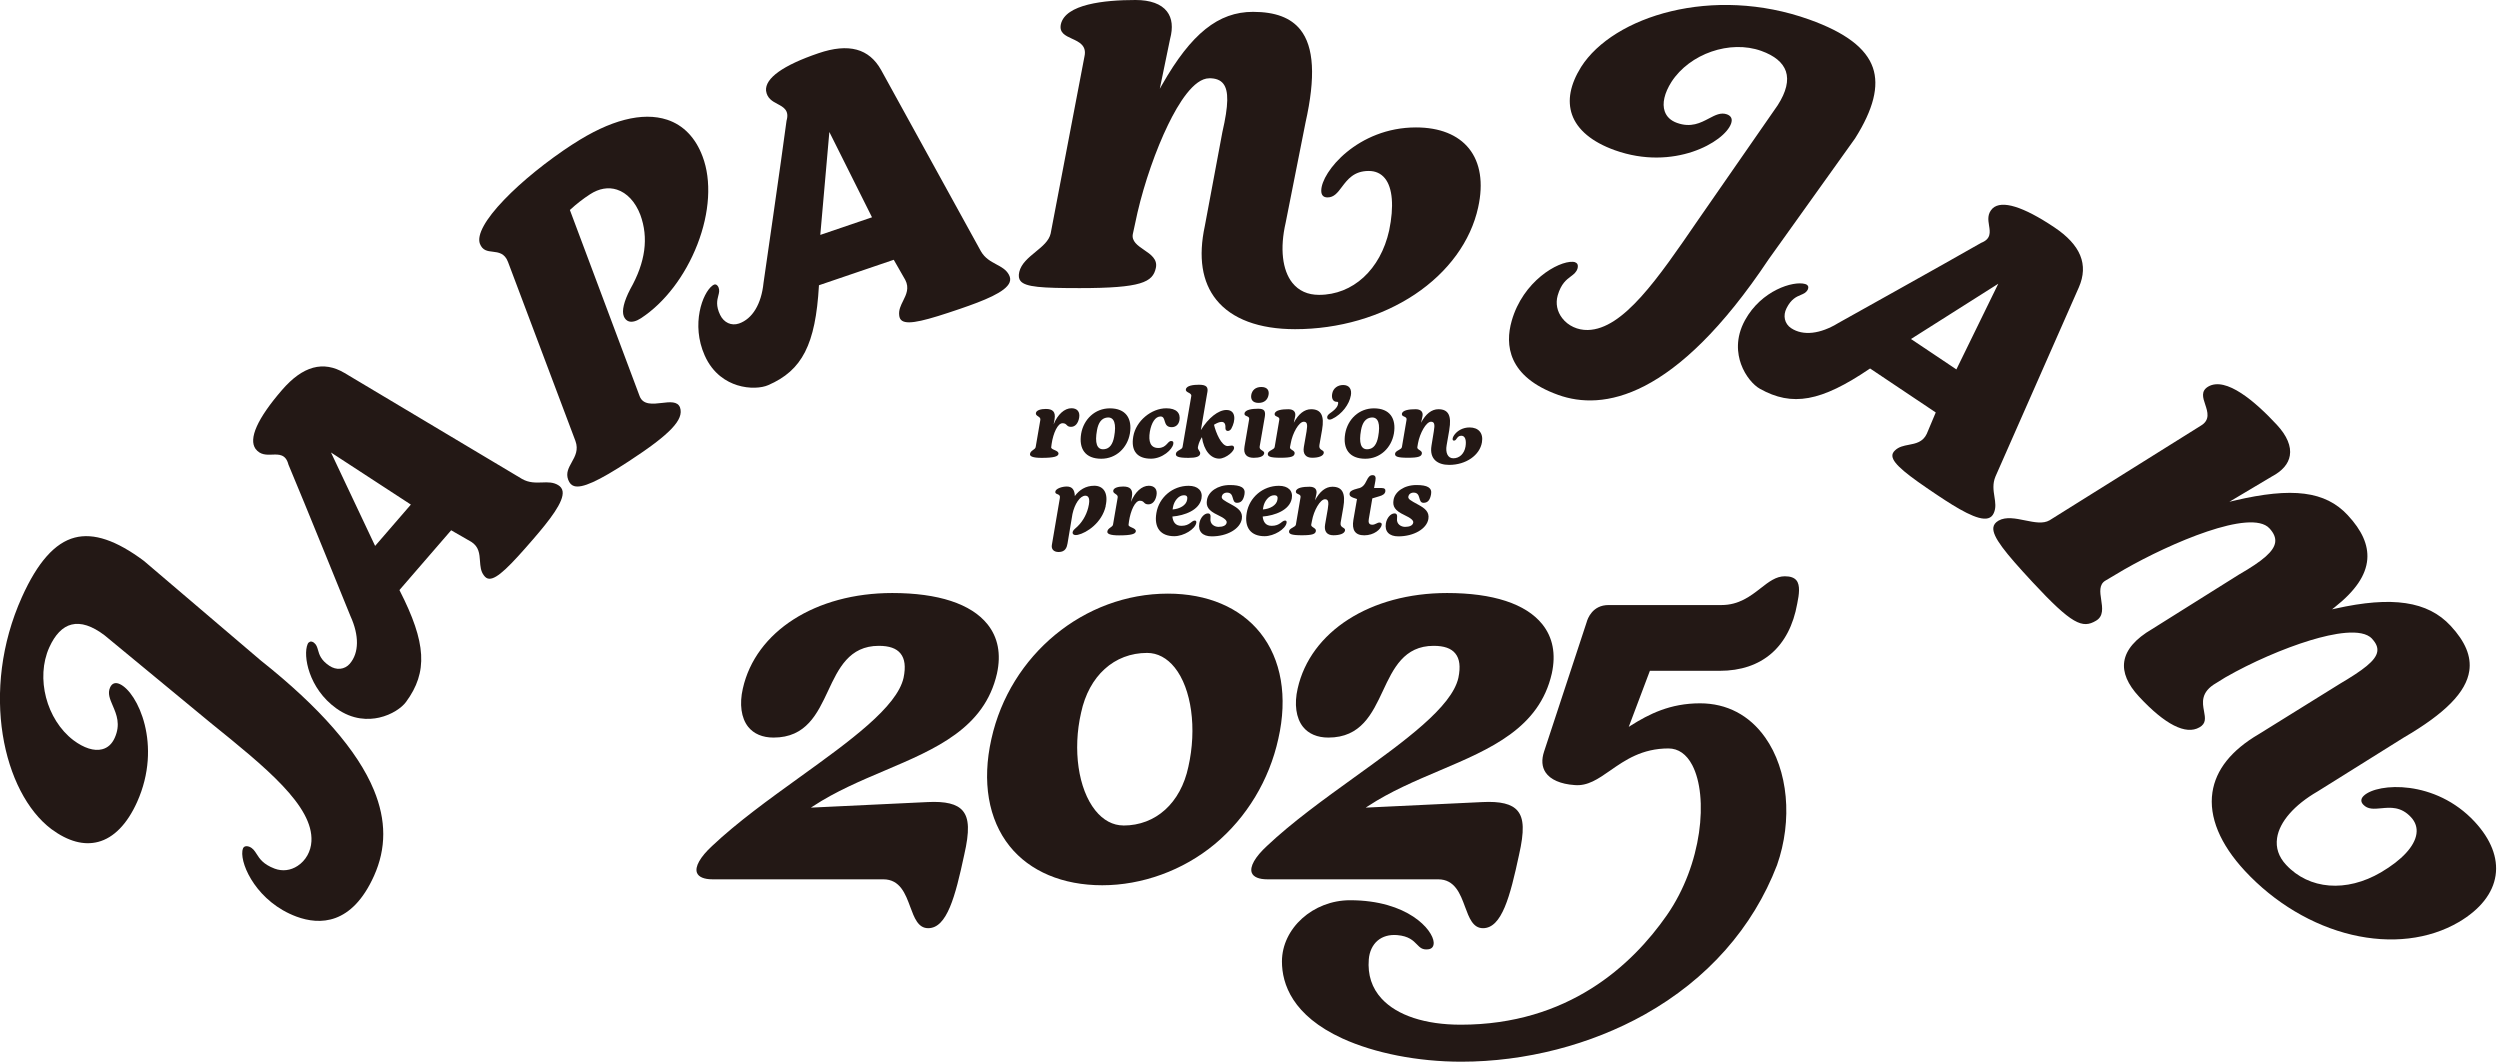 <svg width="365" height="155" viewBox="0 0 365 155" fill="none" xmlns="http://www.w3.org/2000/svg">
<g clip-path="url(#clip0_2031_2604)">
<path d="M128.316 94.292C129.831 94.292 130.865 94.653 131.474 95.406C132.107 96.184 132.252 97.338 131.923 98.949C130.977 103.221 124.076 108.199 116.766 113.465C112.262 116.711 107.605 120.077 103.982 123.5C102.226 125.119 101.417 126.554 101.761 127.435C102.002 128.045 102.803 128.381 104.03 128.381H128.965C131.41 128.381 132.196 130.513 132.893 132.397C133.486 134 134.039 135.515 135.514 135.515C138.263 135.515 139.474 130.882 140.772 124.822C141.566 121.368 141.501 119.5 140.564 118.378C139.714 117.368 138.071 116.967 135.394 117.104L118.393 117.913L118.738 117.689C121.984 115.557 125.639 114.002 129.174 112.503C136.66 109.321 143.73 106.315 145.557 98.34C146.182 95.478 145.709 93.05 144.162 91.126C141.766 88.152 136.965 86.581 130.272 86.581C119.091 86.581 110.322 92.184 108.454 100.528C107.933 102.796 108.214 104.832 109.232 106.115C110.049 107.141 111.332 107.686 112.935 107.686C117.704 107.686 119.331 104.207 120.91 100.841C122.417 97.618 123.98 94.292 128.308 94.292H128.316Z" fill="#231815"/>
<path d="M170.511 86.67C158.295 86.67 147.459 95.599 144.741 107.902C143.347 114.098 144.292 119.645 147.402 123.532C150.352 127.219 155.153 129.247 160.932 129.247C166.711 129.247 172.715 127.107 177.372 123.227C182.021 119.348 185.315 113.89 186.637 107.854C188.024 101.746 187.086 96.256 183.992 92.385C181.051 88.697 176.266 86.67 170.519 86.67H170.511ZM164.026 120.518C162.487 120.518 161.06 119.757 159.906 118.306C157.422 115.188 156.596 109.457 157.838 104.055C158.985 98.668 162.68 95.326 167.481 95.326C168.996 95.326 170.39 96.064 171.512 97.466C173.965 100.536 174.767 106.355 173.5 111.958C172.378 117.24 168.747 120.526 164.018 120.526L164.026 120.518Z" fill="#231815"/>
<path d="M209.32 94.292C210.835 94.292 211.869 94.653 212.478 95.406C213.111 96.184 213.256 97.338 212.927 98.949C211.981 103.221 205.08 108.199 197.77 113.465C193.265 116.711 188.609 120.077 184.986 123.5C183.23 125.119 182.421 126.554 182.765 127.435C183.006 128.045 183.807 128.381 185.034 128.381H209.969C212.414 128.381 213.2 130.513 213.897 132.397C214.49 134 215.043 135.515 216.518 135.515C219.267 135.515 220.477 130.882 221.776 124.822C222.561 121.368 222.505 119.5 221.567 118.378C220.718 117.368 219.075 116.967 216.398 117.104L199.397 117.913L199.742 117.689C202.988 115.557 206.643 114.002 210.178 112.503C217.664 109.321 224.734 106.315 226.561 98.34C227.186 95.478 226.713 93.05 225.166 91.126C222.77 88.152 217.969 86.581 211.276 86.581C200.094 86.581 191.326 92.184 189.458 100.528C188.937 102.796 189.218 104.832 190.236 106.115C191.053 107.141 192.336 107.686 193.939 107.686C198.708 107.686 200.335 104.207 201.914 100.841C203.421 97.618 204.984 94.292 209.312 94.292H209.32Z" fill="#231815"/>
<path d="M197.103 131.435C191.717 131.435 187.164 135.531 187.164 140.38C187.164 143.658 188.695 148.267 195.981 151.61C200.686 153.766 207.01 155.008 213.342 155.008C222.696 155.008 232.21 152.555 240.145 148.107C249.251 143.001 255.927 135.467 259.446 126.305C261.755 119.733 261.081 112.415 257.715 107.67C255.406 104.407 252.112 102.684 248.201 102.684C243.84 102.684 240.754 104.255 238.077 105.946L237.797 106.123L240.883 97.939H251.078C257.25 97.939 261.266 94.452 262.396 88.128C262.676 86.782 262.853 85.435 262.276 84.73C261.955 84.337 261.402 84.137 260.584 84.137C259.294 84.137 258.252 84.946 257.05 85.884C255.567 87.038 253.883 88.337 251.335 88.337H234.847C232.515 88.337 231.801 90.276 231.641 90.87L225.445 109.698C225.036 110.924 225.109 111.966 225.662 112.783C226.359 113.825 227.866 114.483 229.886 114.619C231.793 114.795 233.324 113.729 235.096 112.495C237.268 110.98 239.728 109.273 243.6 109.273C245.035 109.273 246.237 110.114 247.07 111.709C249.459 116.278 248.537 126.177 243.359 133.623C238.286 140.917 228.948 149.606 213.27 149.606C208.084 149.606 203.988 148.259 201.728 145.814C200.293 144.268 199.66 142.328 199.844 140.068C199.932 138.929 200.397 137.951 201.135 137.326C201.864 136.709 202.85 136.429 203.996 136.525C205.679 136.669 206.337 137.334 206.866 137.879C207.307 138.336 207.659 138.697 208.501 138.601C209.062 138.545 209.35 138.184 209.318 137.591C209.222 135.779 205.567 131.435 197.103 131.435Z" fill="#231815"/>
<path d="M35.474 123.901C35.434 123.997 35.402 124.109 35.386 124.237C35.105 126.393 37.63 131.724 43.281 133.824C46.663 135.074 51.368 135.066 54.599 127.892C56.41 123.869 56.41 119.765 54.59 115.348C52.226 109.617 46.679 103.261 38.095 96.448L21.022 81.9C16.991 78.887 13.68 77.772 10.923 78.486C8.014 79.239 5.489 82.085 3.196 87.183C-2.959 100.865 0.455 115.741 7.509 121.055C9.937 122.843 12.238 123.468 14.338 122.915C16.606 122.322 18.57 120.31 20.012 117.104C23.756 108.776 20.093 101.049 17.48 99.871C17.167 99.727 16.887 99.694 16.654 99.775C16.414 99.855 16.221 100.047 16.077 100.36C15.684 101.225 16.045 102.059 16.462 103.029C17.015 104.311 17.632 105.762 16.75 107.726C16.349 108.623 15.732 109.185 14.915 109.393C13.745 109.698 12.254 109.225 10.715 108.07C6.771 105.057 5.192 98.989 7.188 94.532C8.038 92.649 9.128 91.519 10.434 91.19C11.813 90.838 13.44 91.367 15.275 92.761L30.769 105.554C38.816 112.054 45.758 117.673 45.469 122.835C45.389 124.309 44.636 125.648 43.457 126.417C42.423 127.099 41.221 127.243 40.091 126.818C38.424 126.185 37.895 125.359 37.47 124.686C37.165 124.213 36.933 123.837 36.372 123.612C36.083 123.516 35.843 123.524 35.674 123.628C35.586 123.684 35.514 123.772 35.466 123.885L35.474 123.901Z" fill="#231815"/>
<path d="M176.543 11.422C177.497 11.422 178.171 11.678 178.595 12.215C179.413 13.241 179.373 15.357 178.467 19.285L175.91 32.967C174.924 37.536 175.485 41.167 177.585 43.772C179.846 46.577 183.821 48.06 189.079 48.06C195.452 48.06 201.663 46.256 206.577 42.978C211.458 39.716 214.736 35.203 215.81 30.282C216.596 26.723 216.131 23.749 214.472 21.681C212.853 19.67 210.176 18.604 206.729 18.604C198.265 18.604 192.903 25.096 192.903 27.837C192.903 28.158 192.975 28.398 193.127 28.567C193.279 28.743 193.512 28.823 193.824 28.823C194.77 28.823 195.299 28.118 195.916 27.292C196.742 26.202 197.672 24.96 199.836 24.96C200.822 24.96 201.615 25.32 202.192 26.026C203.323 27.412 203.547 30.122 202.818 33.648C201.551 39.363 197.528 43.05 192.582 43.05C190.923 43.05 189.616 42.457 188.679 41.287C187.212 39.443 186.851 36.253 187.701 32.542L190.61 17.874C192.093 11.254 191.845 6.829 189.849 4.328C188.446 2.581 186.186 1.731 182.94 1.731C177.882 1.731 173.922 4.905 169.682 12.344L169.33 12.961L170.829 5.699C171.285 4.008 171.133 2.653 170.38 1.675C169.538 0.577 167.951 0 165.787 0C161.178 0 155.551 0.617 154.886 3.543C154.622 4.785 155.535 5.202 156.513 5.651C157.531 6.116 158.693 6.645 158.333 8.24L153.395 34.097C153.155 35.163 152.201 35.949 151.191 36.774C150.157 37.624 149.091 38.498 148.811 39.708C148.682 40.293 148.746 40.718 148.995 41.022C149.724 41.92 152.137 42.064 157.643 42.064C166.669 42.064 168.304 41.199 168.753 39.123C169.033 37.848 168.015 37.151 167.021 36.478C166.108 35.852 165.162 35.211 165.402 34.129L166.075 31.027C167.093 26.659 168.761 21.866 170.54 18.211C172.039 15.117 174.299 11.43 176.551 11.43L176.543 11.422Z" fill="#231815"/>
<path d="M45.061 93.795C45.005 93.859 44.957 93.947 44.909 94.052C44.211 95.703 45.053 100.512 49.085 103.413C51.513 105.161 53.838 105.113 55.369 104.768C57.22 104.351 58.671 103.317 59.28 102.484C62.494 98.115 62.254 93.859 58.35 86.213L58.318 86.148L65.869 77.42L68.81 79.111C69.933 79.824 70.005 80.874 70.077 81.9C70.133 82.67 70.181 83.399 70.646 84.008C70.87 84.321 71.119 84.481 71.423 84.497C72.585 84.553 74.501 82.59 77.852 78.71C80.216 75.977 82.372 73.236 82.14 71.737C82.076 71.352 81.867 71.048 81.49 70.823C80.761 70.382 79.968 70.406 79.134 70.439C78.196 70.471 77.226 70.503 76.216 69.925L50.303 54.456C47.193 52.612 44.203 53.43 41.166 56.949C37.583 61.093 36.252 64.066 37.318 65.549C38.008 66.439 38.897 66.407 39.755 66.375C40.725 66.335 41.727 66.303 42.111 67.826C44.316 73.043 51.096 89.787 51.169 89.956C52.459 92.785 52.427 95.318 51.081 96.889C51.081 96.889 51.081 96.889 51.081 96.897C50.319 97.771 49.117 97.899 48.083 97.202C46.84 96.368 46.616 95.567 46.432 94.917C46.303 94.468 46.207 94.116 45.822 93.819C45.614 93.683 45.43 93.635 45.285 93.683C45.213 93.707 45.141 93.755 45.085 93.827L45.061 93.795ZM59.986 73.669L54.767 79.704L48.323 66.062L59.986 73.669Z" fill="#231815"/>
<path d="M104.261 41.559C104.181 41.584 104.093 41.632 104.005 41.704C102.57 42.778 100.863 47.346 102.883 51.891C104.093 54.624 106.129 55.763 107.62 56.235C109.431 56.804 111.195 56.652 112.148 56.235C117.126 54.087 119.066 50.288 119.563 41.72V41.648L130.488 37.928L132.171 40.87C132.78 42.048 132.315 42.994 131.858 43.916C131.513 44.605 131.193 45.263 131.281 46.024C131.313 46.409 131.457 46.673 131.706 46.834C132.676 47.467 135.321 46.745 140.178 45.086C143.601 43.916 146.847 42.642 147.4 41.231C147.544 40.87 147.512 40.501 147.304 40.117C146.903 39.363 146.197 38.986 145.46 38.594C144.635 38.153 143.785 37.688 143.208 36.678L128.652 10.236C126.897 7.078 123.907 6.268 119.507 7.767C114.321 9.53 111.676 11.43 111.844 13.249C111.996 14.364 112.774 14.788 113.535 15.189C114.393 15.646 115.274 16.119 114.834 17.626C114.096 23.244 111.499 41.119 111.475 41.295C111.163 44.389 109.856 46.553 107.892 47.234C107.892 47.234 107.892 47.234 107.884 47.234C106.786 47.611 105.688 47.106 105.143 45.984C104.494 44.637 104.702 43.828 104.871 43.178C104.991 42.73 105.079 42.369 104.895 41.928C104.782 41.712 104.646 41.575 104.494 41.535C104.422 41.519 104.334 41.527 104.245 41.551L104.261 41.559ZM127.313 31.725L119.763 34.297L121.086 19.269L127.313 31.725Z" fill="#231815"/>
<path d="M83.676 21.016C79.837 23.517 76.166 26.491 73.609 29.16C70.852 32.029 69.593 34.313 70.066 35.588C70.451 36.582 71.172 36.662 71.942 36.75C72.759 36.846 73.689 36.951 74.17 38.249L84.013 64.379C84.486 65.669 83.973 66.599 83.468 67.497C83.019 68.306 82.594 69.068 82.955 70.038C83.147 70.543 83.42 70.839 83.805 70.96C84.967 71.336 87.355 70.254 91.796 67.353C97.863 63.393 99.891 61.261 99.282 59.49C98.929 58.56 97.799 58.688 96.613 58.832C95.331 58.985 93.872 59.153 93.383 57.83L83.203 30.659L83.259 30.61C84.133 29.801 85.127 29.023 86.145 28.366C87.451 27.517 88.806 27.276 90.072 27.685C91.539 28.158 92.758 29.464 93.487 31.356C94.721 34.73 94.24 38.281 92.02 42.209C91.09 43.996 90.762 45.375 91.074 46.176C91.227 46.561 91.483 46.817 91.812 46.922C92.277 47.066 92.886 46.914 93.575 46.465C97.014 44.22 100.019 40.301 101.807 35.716C103.626 31.051 103.907 26.362 102.576 22.844C101.558 20.11 99.771 18.259 97.406 17.481C93.8 16.295 89.055 17.521 83.684 21.024L83.676 21.016Z" fill="#231815"/>
<path d="M229.981 38.289C229.885 38.257 229.773 38.233 229.636 38.225C227.464 38.113 222.351 41.054 220.707 46.849C219.721 50.32 220.106 55.009 227.512 57.662C233.965 59.971 244.521 58.408 258.227 37.848L270.835 20.215C273.52 15.959 274.37 12.576 273.44 9.875C272.462 7.037 269.424 4.737 264.158 2.853C250.067 -2.188 235.552 2.365 230.839 9.779C229.244 12.344 228.803 14.684 229.516 16.736C230.286 18.948 232.45 20.744 235.76 21.93C244.361 25.008 251.775 20.744 252.737 18.05C252.849 17.73 252.865 17.449 252.769 17.225C252.672 16.992 252.456 16.816 252.143 16.696C251.246 16.375 250.444 16.8 249.514 17.289C248.28 17.938 246.885 18.676 244.849 17.946C243.928 17.618 243.319 17.041 243.046 16.247C242.653 15.101 243.006 13.578 244.032 11.959C246.701 7.831 252.584 5.795 257.145 7.43C259.093 8.128 260.295 9.129 260.736 10.404C261.193 11.751 260.792 13.418 259.55 15.357L247.887 32.165C242.036 40.702 236.986 48.068 231.817 48.18C230.342 48.212 228.947 47.571 228.089 46.457C227.328 45.479 227.096 44.293 227.424 43.13C227.921 41.415 228.707 40.83 229.34 40.357C229.789 40.02 230.149 39.756 230.326 39.179C230.398 38.882 230.374 38.642 230.254 38.489C230.189 38.409 230.101 38.345 229.981 38.305V38.289Z" fill="#231815"/>
<path d="M346.314 93.258C346.931 93.923 347.172 94.508 347.083 95.118C346.891 96.464 344.951 97.859 341.665 99.807L329.794 107.181C325.779 109.529 323.502 112.391 323.013 115.685C322.484 119.276 324.128 123.243 327.759 127.155C332.071 131.796 337.609 135.106 343.356 136.469C349.071 137.823 354.618 137.174 358.978 134.625C362.112 132.782 363.972 130.417 364.356 127.804C364.733 125.231 363.675 122.53 361.303 119.973C355.556 113.785 347.148 114.29 345.136 116.158C344.903 116.374 344.775 116.591 344.759 116.807C344.735 117.032 344.831 117.256 345.032 117.472C345.705 118.194 346.603 118.106 347.645 118.009C348.999 117.881 350.538 117.729 352.005 119.308C352.662 120.021 352.935 120.839 352.798 121.753C352.534 123.556 350.698 125.552 347.62 127.363C342.571 130.321 337.136 129.888 333.77 126.265C332.68 125.095 332.239 123.772 332.456 122.338C332.808 119.989 334.964 117.52 338.371 115.549L350.931 107.694C357.014 104.151 360.06 101.049 360.517 97.947C360.83 95.831 359.94 93.675 357.784 91.359C354.45 87.768 349.256 86.998 340.96 88.858L340.479 88.962L340.864 88.657C343.885 86.277 345.448 83.976 345.625 81.644C345.785 79.56 344.855 77.452 342.771 75.216C339.509 71.705 334.7 71.088 326.196 73.092L325.49 73.26L331.67 69.581C333.217 68.763 334.107 67.737 334.315 66.519C334.548 65.156 333.89 63.602 332.415 62.014C329.281 58.64 324.993 54.937 322.396 56.444C321.306 57.093 321.619 58.055 321.963 59.065C322.316 60.131 322.717 61.333 321.306 62.159L299.24 75.961C298.294 76.514 297.012 76.25 295.665 75.977C294.287 75.697 292.86 75.4 291.778 76.017C291.329 76.282 291.089 76.602 291.032 76.995C290.84 78.342 292.804 80.738 296.739 84.978C302.502 91.182 304.041 91.807 306.013 90.629C307.143 89.972 306.951 88.746 306.774 87.559C306.606 86.461 306.438 85.331 307.392 84.77L310.125 83.151C316.89 79.279 328.632 74.222 331.333 77.131C331.999 77.845 332.271 78.526 332.175 79.191C331.983 80.474 330.452 81.836 326.885 83.888L314.213 91.839C311.768 93.266 310.397 94.861 310.141 96.585C309.9 98.188 310.63 99.911 312.297 101.706C316.088 105.786 319.134 107.341 321.114 106.195C322.116 105.634 321.971 104.84 321.787 103.83C321.555 102.588 321.274 101.033 323.575 99.719L324.881 98.909C328.736 96.697 333.385 94.677 337.313 93.483C340.599 92.489 344.831 91.639 346.338 93.266L346.314 93.258Z" fill="#231815"/>
<path d="M263.816 41.583C263.743 41.535 263.655 41.495 263.543 41.463C261.82 40.974 257.155 42.393 254.766 46.753C253.331 49.374 253.66 51.683 254.189 53.157C254.83 54.937 256.033 56.251 256.938 56.756C261.667 59.409 265.867 58.648 272.969 53.839L273.033 53.799L282.619 60.219L281.305 63.345C280.736 64.547 279.702 64.748 278.692 64.94C277.93 65.084 277.217 65.229 276.672 65.758C276.392 66.014 276.263 66.287 276.287 66.591C276.376 67.745 278.556 69.413 282.82 72.266C285.826 74.278 288.807 76.081 290.266 75.665C290.643 75.56 290.915 75.312 291.092 74.911C291.444 74.134 291.316 73.348 291.188 72.522C291.044 71.601 290.891 70.639 291.34 69.565L303.515 41.944C304.958 38.634 303.788 35.764 299.924 33.183C295.372 30.137 292.262 29.184 290.923 30.418C290.13 31.212 290.266 32.093 290.402 32.935C290.555 33.889 290.715 34.883 289.256 35.452C284.343 38.273 268.561 47.066 268.408 47.154C265.755 48.781 263.246 49.062 261.515 47.916C261.515 47.916 261.515 47.916 261.507 47.916C260.545 47.266 260.273 46.096 260.842 44.982C261.515 43.651 262.285 43.323 262.902 43.066C263.335 42.882 263.671 42.746 263.912 42.329C264.016 42.104 264.04 41.92 263.976 41.776C263.944 41.704 263.888 41.639 263.808 41.591L263.816 41.583ZM285.633 53.935L279.005 49.495L291.749 41.423L285.633 53.935Z" fill="#231815"/>
<path d="M153.965 61.221L153.829 61.958C154.414 60.508 155.416 59.602 156.434 59.602C157.276 59.602 157.709 60.131 157.556 60.996C157.404 61.83 156.971 62.319 156.362 62.319C155.641 62.319 155.833 61.79 155.128 61.79C154.422 61.79 153.773 63.241 153.541 64.788L153.476 65.293C153.412 65.693 154.631 65.725 154.535 66.279C154.47 66.623 153.949 66.848 152.09 66.848C150.743 66.848 150.31 66.607 150.383 66.263C150.463 65.749 151.144 65.661 151.208 65.269L151.889 61.309C151.986 60.78 151.16 60.796 151.24 60.307C151.304 59.874 152.01 59.706 152.691 59.706C153.653 59.706 154.158 60.083 153.965 61.213V61.221Z" fill="#231815"/>
<path d="M164.962 63.305C164.593 65.381 162.958 66.976 160.786 66.976C158.453 66.976 157.475 65.525 157.852 63.297C158.221 61.221 159.856 59.618 162.044 59.618C164.36 59.618 165.338 61.085 164.962 63.313V63.305ZM160.16 62.824C159.832 64.619 160.104 65.725 161.234 65.581C161.996 65.501 162.469 64.868 162.669 63.738C162.998 61.942 162.725 60.82 161.611 60.964C160.842 61.061 160.361 61.686 160.16 62.816V62.824Z" fill="#231815"/>
<path d="M172.19 61.389C172.094 61.95 171.685 62.367 171.068 62.367C169.698 62.367 170.339 60.804 169.441 60.804C168.672 60.804 168.111 61.71 167.878 63.024C167.638 64.491 167.974 65.405 169.113 65.405C170.331 65.405 170.443 64.387 170.988 64.387C171.261 64.387 171.357 64.523 171.301 64.82C171.164 65.645 169.698 66.968 168.047 66.968C166.027 66.968 165.089 65.838 165.458 63.722C165.85 61.437 168.119 59.61 170.275 59.61C171.782 59.61 172.391 60.323 172.198 61.397L172.19 61.389Z" fill="#231815"/>
<path d="M176.266 57.309L175.328 62.8C176.41 61.013 177.893 59.858 179.047 59.858C180.482 59.842 180.418 61.421 179.776 62.575C179.656 62.8 179.44 62.92 179.263 62.92C179.063 62.92 178.887 62.768 178.911 62.463C178.951 61.846 178.718 61.598 178.358 61.598C178.029 61.598 177.652 61.766 177.244 62.014C177.5 63.129 178.326 65.14 179.239 65.124C179.456 65.124 179.656 65.052 179.832 65.052C179.953 65.052 180.049 65.076 180.129 65.204C180.466 65.75 178.975 66.96 178.013 66.96C176.763 66.96 175.761 65.774 175.48 63.826C175.224 64.227 175.031 64.659 174.935 65.092L174.895 65.285C174.831 65.677 175.288 65.886 175.224 66.246C175.16 66.663 174.639 66.848 173.516 66.848C171.929 66.848 171.601 66.623 171.689 66.206C171.769 65.758 172.587 65.661 172.651 65.269L173.925 57.838C174.021 57.293 173.043 57.365 173.14 56.837C173.236 56.291 174.238 56.171 175.039 56.171C176.177 56.171 176.41 56.532 176.274 57.301L176.266 57.309Z" fill="#231815"/>
<path d="M184.655 60.892L183.909 65.204C183.813 65.766 184.639 65.766 184.574 66.182C184.494 66.655 183.853 66.84 183.044 66.84C182.05 66.84 181.497 66.351 181.697 65.197L182.378 61.205C182.474 60.66 181.609 60.86 181.697 60.355C181.793 59.81 182.795 59.674 183.693 59.674C184.591 59.674 184.807 59.995 184.655 60.9V60.892ZM185.208 57.654C185.095 58.311 184.639 58.824 183.757 58.824C182.875 58.824 182.579 58.311 182.683 57.654C182.795 57.013 183.268 56.5 184.15 56.5C185.031 56.5 185.328 57.013 185.208 57.654Z" fill="#231815"/>
<path d="M189.088 60.82L188.896 61.726C189.561 60.443 190.443 59.746 191.421 59.746C192.896 59.746 193.377 60.708 193.024 62.744L192.631 64.988C192.495 65.814 193.352 65.629 193.272 66.134C193.192 66.591 192.511 66.832 191.573 66.832C190.635 66.832 190.186 66.271 190.363 65.253L190.756 62.992C190.932 61.934 190.836 61.574 190.347 61.574C189.641 61.574 188.704 63.233 188.447 64.724L188.335 65.293C188.279 65.685 189.096 65.742 189.016 66.214C188.952 66.631 188.567 66.832 186.98 66.832C185.393 66.832 185.041 66.639 185.105 66.214C185.185 65.766 186.026 65.669 186.099 65.277L186.78 61.277C186.876 60.732 186.018 60.916 186.099 60.411C186.195 59.866 187.197 59.746 188.094 59.746C188.864 59.746 189.233 60.139 189.088 60.82Z" fill="#231815"/>
<path d="M197.215 57.766C197.014 58.969 195.964 60.467 194.49 61.165C194.353 61.237 194.217 61.261 194.113 61.261C193.88 61.261 193.736 61.109 193.776 60.86C193.8 60.708 193.888 60.556 194.153 60.355C195.115 59.698 195.323 59.257 195.363 58.944C195.403 58.696 195.339 58.664 195.187 58.664C194.578 58.68 194.385 58.095 194.498 57.494C194.634 56.668 195.323 56.211 196.101 56.211C197.006 56.211 197.391 56.828 197.223 57.758L197.215 57.766Z" fill="#231815"/>
<path d="M203.508 63.305C203.14 65.381 201.505 66.976 199.332 66.976C197 66.976 196.022 65.525 196.399 63.297C196.768 61.221 198.403 59.618 200.591 59.618C202.907 59.618 203.885 61.085 203.508 63.313V63.305ZM198.707 62.824C198.379 64.619 198.651 65.725 199.781 65.581C200.543 65.501 201.016 64.868 201.216 63.738C201.545 61.942 201.272 60.82 200.158 60.964C199.389 61.061 198.908 61.686 198.707 62.816V62.824Z" fill="#231815"/>
<path d="M211.602 62.744L211.209 65.004C211.017 66.078 211.362 66.912 212.187 66.912C213.093 66.912 213.79 66.231 213.966 65.197C214.119 64.235 213.902 63.617 213.357 63.617C212.668 63.617 212.708 64.331 212.283 64.331C211.642 64.331 212.556 62.407 214.56 62.407C215.85 62.407 216.596 63.217 216.363 64.579C216.05 66.463 214.031 67.874 211.586 67.874C209.919 67.874 208.668 67.048 208.997 65.068L209.334 62.992C209.526 61.934 209.414 61.574 208.925 61.574C208.22 61.574 207.298 63.233 207.025 64.724L206.929 65.293C206.865 65.685 207.674 65.742 207.594 66.214C207.53 66.631 207.145 66.832 205.558 66.832C203.971 66.832 203.619 66.639 203.683 66.214C203.763 65.766 204.605 65.669 204.677 65.277L205.358 61.277C205.454 60.732 204.597 60.916 204.677 60.411C204.773 59.866 205.775 59.746 206.673 59.746C207.442 59.746 207.827 60.139 207.674 60.82L207.474 61.726C208.139 60.443 209.021 59.746 210.007 59.746C211.482 59.746 211.947 60.708 211.594 62.744H211.602Z" fill="#231815"/>
<path d="M161.436 73.877C160.891 76.314 158.671 77.797 157.364 78.085C156.507 78.278 156.371 77.668 156.948 77.195C157.95 76.37 158.575 75.288 158.871 74.158C159.248 72.707 158.887 72.37 158.455 72.37C157.669 72.386 156.892 73.597 156.579 75.047L155.858 79.352C155.761 79.897 155.561 80.594 154.567 80.594C153.806 80.594 153.469 80.145 153.573 79.552L154.743 72.691C154.864 71.993 153.982 72.29 154.078 71.769C154.158 71.32 155.08 71.032 155.745 71.032C156.515 71.032 156.9 71.481 156.924 72.426C157.573 71.537 158.495 70.919 159.769 70.919C161.043 70.919 161.869 71.897 161.42 73.877H161.436Z" fill="#231815"/>
<path d="M165.258 72.538L165.122 73.276C165.707 71.825 166.709 70.919 167.727 70.919C168.569 70.919 169.002 71.448 168.849 72.314C168.697 73.148 168.264 73.637 167.655 73.637C166.934 73.637 167.126 73.108 166.421 73.108C165.715 73.108 165.066 74.558 164.834 76.105L164.769 76.61C164.705 77.011 165.924 77.043 165.827 77.596C165.763 77.941 165.242 78.165 163.383 78.165C162.036 78.165 161.603 77.925 161.676 77.58C161.756 77.067 162.437 76.979 162.501 76.594L163.182 72.635C163.279 72.106 162.453 72.122 162.533 71.633C162.597 71.2 163.303 71.032 163.984 71.032C164.946 71.032 165.451 71.408 165.258 72.538Z" fill="#231815"/>
<path d="M175.416 72.779C175.103 74.478 172.963 75.264 171.168 75.416C171.248 76.169 171.585 76.771 172.482 76.771C173.733 76.771 173.949 76.001 174.438 76.001C174.67 76.001 174.678 76.169 174.654 76.346C174.494 77.252 172.835 78.285 171.44 78.285C169.476 78.285 168.459 77.075 168.835 74.887C169.212 72.627 171.192 70.927 173.532 70.927C174.903 70.927 175.624 71.665 175.416 72.779ZM173.316 72.987C173.396 72.595 173.356 72.306 172.843 72.306C172.041 72.306 171.392 73.212 171.256 74.045C171.232 74.158 171.216 74.27 171.2 74.382C172.234 74.302 173.18 73.781 173.316 72.987Z" fill="#231815"/>
<path d="M176.729 75.664C176.608 76.546 177.338 76.923 177.899 76.923C178.54 76.923 179.021 76.731 179.093 76.306C179.149 76.001 178.805 75.664 177.795 75.192C176.4 74.534 176.047 73.933 176.224 72.963C176.424 71.793 177.755 70.815 179.558 70.815C181.169 70.815 181.866 71.208 181.698 72.154C181.546 73.019 181.209 73.412 180.6 73.412C179.718 73.412 180.303 71.921 179.149 71.921C178.7 71.921 178.428 72.202 178.38 72.49C178.316 72.867 178.676 73.059 179.814 73.677C180.736 74.182 181.482 74.695 181.305 75.769C181.065 77.219 179.165 78.309 176.921 78.309C175.566 78.309 174.901 77.588 175.101 76.41C175.238 75.584 175.823 74.959 176.352 74.959C176.689 74.959 176.785 75.183 176.729 75.672V75.664Z" fill="#231815"/>
<path d="M188.599 72.779C188.287 74.478 186.147 75.264 184.351 75.416C184.431 76.169 184.768 76.771 185.666 76.771C186.916 76.771 187.133 76.001 187.622 76.001C187.854 76.001 187.862 76.169 187.838 76.346C187.678 77.252 186.019 78.285 184.624 78.285C182.66 78.285 181.642 77.075 182.019 74.887C182.396 72.627 184.375 70.927 186.716 70.927C188.086 70.927 188.808 71.665 188.599 72.779ZM186.499 72.987C186.58 72.595 186.54 72.306 186.027 72.306C185.225 72.306 184.576 73.212 184.439 74.045C184.415 74.158 184.399 74.27 184.383 74.382C185.417 74.302 186.363 73.781 186.499 72.987Z" fill="#231815"/>
<path d="M192.19 72.138L191.998 73.043C192.663 71.761 193.544 71.064 194.522 71.064C195.997 71.064 196.478 72.026 196.125 74.061L195.733 76.306C195.596 77.131 196.454 76.947 196.374 77.452C196.294 77.909 195.612 78.149 194.675 78.149C193.737 78.149 193.288 77.588 193.464 76.57L193.857 74.31C194.033 73.252 193.937 72.891 193.448 72.891C192.743 72.891 191.805 74.55 191.549 76.041L191.436 76.61C191.38 77.003 192.198 77.059 192.118 77.532C192.054 77.949 191.669 78.149 190.082 78.149C188.495 78.149 188.142 77.957 188.206 77.532C188.286 77.083 189.128 76.987 189.2 76.594L189.881 72.595C189.978 72.05 189.12 72.234 189.2 71.729C189.296 71.184 190.298 71.064 191.196 71.064C191.965 71.064 192.334 71.457 192.19 72.138Z" fill="#231815"/>
<path d="M198.363 71.296C198.948 71.144 199.244 70.767 199.533 70.15C199.789 69.605 200.022 69.372 200.399 69.372C200.807 69.372 200.904 69.669 200.807 70.206L200.615 71.248H201.689C202.162 71.248 202.314 71.432 202.258 71.761C202.194 72.122 201.865 72.322 201.376 72.458L200.359 72.763L199.846 75.777C199.781 76.194 199.789 76.61 200.359 76.61C200.791 76.61 201.064 76.29 201.401 76.29C201.641 76.29 201.769 76.418 201.729 76.634C201.617 77.275 200.615 78.157 199.18 78.157C197.826 78.157 197.353 77.364 197.593 75.913L198.122 72.859C197.184 72.562 197 72.426 197.04 72.049C197.08 71.753 197.329 71.545 198.371 71.28L198.363 71.296Z" fill="#231815"/>
<path d="M203.967 75.664C203.847 76.546 204.576 76.923 205.137 76.923C205.778 76.923 206.259 76.731 206.331 76.306C206.387 76.001 206.043 75.664 205.033 75.192C203.638 74.534 203.286 73.933 203.462 72.963C203.662 71.793 204.993 70.815 206.796 70.815C208.407 70.815 209.105 71.208 208.936 72.154C208.784 73.019 208.447 73.412 207.838 73.412C206.957 73.412 207.542 71.921 206.387 71.921C205.939 71.921 205.666 72.202 205.618 72.49C205.554 72.867 205.915 73.059 207.053 73.677C207.975 74.182 208.72 74.695 208.544 75.769C208.303 77.219 206.404 78.309 204.159 78.309C202.805 78.309 202.139 77.588 202.34 76.41C202.476 75.584 203.061 74.959 203.59 74.959C203.927 74.959 204.023 75.183 203.967 75.672V75.664Z" fill="#231815"/>
</g>
<defs>
<clipPath id="clip0_2031_2604">
<rect width="364.44" height="155" fill="white"/>
</clipPath>
</defs>
</svg>
